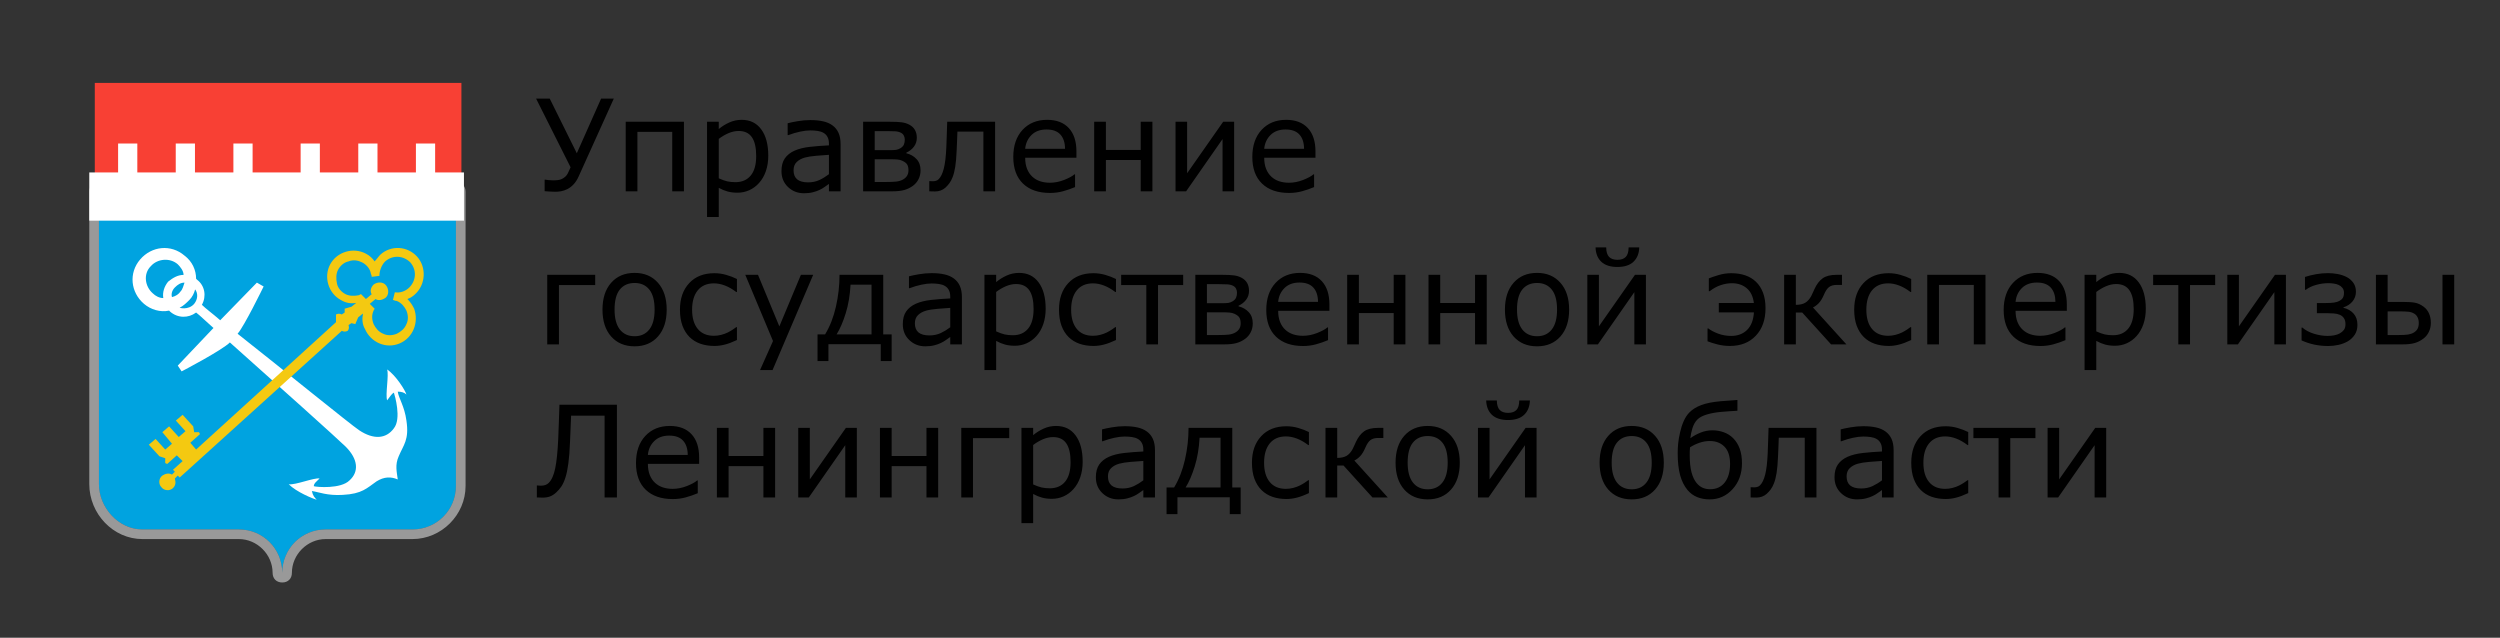 <?xml version="1.0" encoding="UTF-8"?> <svg xmlns="http://www.w3.org/2000/svg" width="392" height="100" viewBox="0 0 392 100" fill="none"><rect x="0" y="0" width="392" height="100" fill="#333333" stroke="none"/><g clip-path="url(#clip0_352_3)"><path d="M96.246 15.459L90.719 27.695C90.497 28.19 90.234 28.597 89.928 28.916C89.628 29.235 89.303 29.482 88.951 29.658C88.613 29.821 88.284 29.932 87.965 29.99C87.652 30.042 87.35 30.068 87.057 30.068C86.796 30.068 86.481 30.055 86.109 30.029C85.738 30.003 85.501 29.987 85.397 29.98V28.174H85.533C85.631 28.187 85.794 28.21 86.022 28.242C86.249 28.268 86.51 28.281 86.803 28.281C86.933 28.281 87.115 28.271 87.35 28.252C87.584 28.232 87.792 28.187 87.975 28.115C88.183 28.037 88.388 27.913 88.59 27.744C88.798 27.575 88.974 27.328 89.117 27.002L89.469 26.23L84.059 15.459H86.197L90.445 24.033L94.254 15.459H96.246ZM107.242 30H105.406V20.674H99.947V30H98.111V19.092H107.242V30ZM120.465 24.414C120.465 25.299 120.338 26.11 120.084 26.846C119.83 27.575 119.472 28.193 119.01 28.701C118.58 29.183 118.072 29.557 117.486 29.824C116.907 30.085 116.292 30.215 115.641 30.215C115.074 30.215 114.56 30.153 114.098 30.029C113.642 29.906 113.176 29.713 112.701 29.453V34.023H110.865V19.092H112.701V20.234C113.189 19.824 113.736 19.482 114.342 19.209C114.954 18.929 115.605 18.789 116.295 18.789C117.61 18.789 118.632 19.287 119.361 20.283C120.097 21.273 120.465 22.65 120.465 24.414ZM118.57 24.463C118.57 23.148 118.346 22.165 117.896 21.514C117.447 20.863 116.757 20.537 115.826 20.537C115.299 20.537 114.768 20.651 114.234 20.879C113.701 21.107 113.189 21.406 112.701 21.777V27.959C113.222 28.193 113.668 28.353 114.039 28.438C114.417 28.522 114.843 28.564 115.318 28.564C116.34 28.564 117.138 28.219 117.711 27.529C118.284 26.839 118.57 25.817 118.57 24.463ZM131.803 30H129.977V28.838C129.814 28.949 129.592 29.105 129.312 29.307C129.039 29.502 128.772 29.658 128.512 29.775C128.206 29.925 127.854 30.049 127.457 30.146C127.06 30.251 126.594 30.303 126.061 30.303C125.077 30.303 124.244 29.977 123.561 29.326C122.877 28.675 122.535 27.845 122.535 26.836C122.535 26.009 122.711 25.342 123.062 24.834C123.421 24.32 123.928 23.916 124.586 23.623C125.25 23.33 126.048 23.131 126.979 23.027C127.91 22.923 128.909 22.845 129.977 22.793V22.51C129.977 22.093 129.902 21.748 129.752 21.475C129.609 21.201 129.4 20.986 129.127 20.83C128.867 20.68 128.554 20.579 128.189 20.527C127.825 20.475 127.444 20.449 127.047 20.449C126.565 20.449 126.028 20.514 125.436 20.645C124.843 20.768 124.231 20.951 123.6 21.191H123.502V19.326C123.86 19.229 124.378 19.121 125.055 19.004C125.732 18.887 126.399 18.828 127.057 18.828C127.825 18.828 128.492 18.893 129.059 19.023C129.632 19.147 130.126 19.362 130.543 19.668C130.953 19.967 131.266 20.355 131.48 20.83C131.695 21.305 131.803 21.895 131.803 22.598V30ZM129.977 27.314V24.277C129.417 24.31 128.756 24.359 127.994 24.424C127.239 24.489 126.64 24.583 126.197 24.707C125.67 24.857 125.243 25.091 124.918 25.41C124.592 25.723 124.43 26.156 124.43 26.709C124.43 27.334 124.618 27.806 124.996 28.125C125.374 28.438 125.95 28.594 126.725 28.594C127.369 28.594 127.958 28.47 128.492 28.223C129.026 27.969 129.521 27.666 129.977 27.314ZM144.342 26.699C144.342 27.227 144.234 27.695 144.02 28.105C143.811 28.516 143.521 28.857 143.15 29.131C142.734 29.437 142.278 29.658 141.783 29.795C141.295 29.932 140.65 30 139.85 30H135.338V19.092H139.557C140.37 19.092 140.982 19.121 141.393 19.18C141.809 19.232 142.2 19.352 142.564 19.541C142.975 19.756 143.274 20.036 143.463 20.381C143.658 20.726 143.756 21.133 143.756 21.602C143.756 22.142 143.603 22.611 143.297 23.008C142.991 23.405 142.597 23.714 142.115 23.936V24.033C142.76 24.189 143.29 24.492 143.707 24.941C144.13 25.384 144.342 25.97 144.342 26.699ZM141.871 21.885C141.871 21.65 141.819 21.439 141.715 21.25C141.617 21.061 141.464 20.915 141.256 20.811C140.982 20.674 140.673 20.599 140.328 20.586C139.99 20.566 139.57 20.557 139.068 20.557H137.154V23.545H139.449C139.931 23.545 140.286 23.529 140.514 23.496C140.748 23.457 140.982 23.366 141.217 23.223C141.464 23.066 141.633 22.884 141.725 22.676C141.822 22.461 141.871 22.197 141.871 21.885ZM142.447 26.709C142.447 26.351 142.389 26.061 142.271 25.84C142.154 25.612 141.897 25.404 141.5 25.215C141.253 25.098 140.986 25.029 140.699 25.01C140.413 24.984 140.016 24.971 139.508 24.971H137.154V28.535H138.893C139.622 28.535 140.182 28.512 140.572 28.467C140.969 28.415 141.311 28.307 141.598 28.145C141.884 27.982 142.096 27.783 142.232 27.549C142.376 27.314 142.447 27.035 142.447 26.709ZM156.031 30H154.195V20.635H150.123C150.104 21.175 150.084 21.696 150.064 22.197C150.045 22.699 150.025 23.151 150.006 23.555C149.96 24.642 149.885 25.511 149.781 26.162C149.677 26.807 149.54 27.344 149.371 27.773C149.215 28.177 149.039 28.506 148.844 28.76C148.655 29.007 148.45 29.232 148.229 29.434C148.007 29.629 147.76 29.775 147.486 29.873C147.219 29.971 146.926 30.02 146.607 30.02C146.497 30.02 146.334 30.016 146.119 30.01C145.911 30.003 145.774 30 145.709 30V28.398H145.807C145.859 28.398 145.934 28.402 146.031 28.408C146.129 28.415 146.21 28.418 146.275 28.418C146.432 28.418 146.591 28.395 146.754 28.35C146.923 28.304 147.066 28.219 147.184 28.096C147.516 27.77 147.783 27.22 147.984 26.445C148.186 25.671 148.32 24.551 148.385 23.086C148.411 22.552 148.434 21.921 148.453 21.191C148.479 20.456 148.502 19.756 148.521 19.092H156.031V30ZM168.785 24.736H160.748C160.748 25.407 160.849 25.993 161.051 26.494C161.253 26.989 161.529 27.396 161.881 27.715C162.219 28.027 162.62 28.262 163.082 28.418C163.551 28.574 164.065 28.652 164.625 28.652C165.367 28.652 166.113 28.506 166.861 28.213C167.617 27.913 168.154 27.62 168.473 27.334H168.57V29.336C167.952 29.596 167.32 29.814 166.676 29.99C166.031 30.166 165.354 30.254 164.645 30.254C162.835 30.254 161.422 29.766 160.406 28.789C159.391 27.806 158.883 26.413 158.883 24.609C158.883 22.826 159.368 21.41 160.338 20.361C161.314 19.313 162.597 18.789 164.186 18.789C165.657 18.789 166.79 19.219 167.584 20.078C168.385 20.938 168.785 22.158 168.785 23.74V24.736ZM166.998 23.33C166.992 22.366 166.747 21.621 166.266 21.094C165.79 20.566 165.064 20.303 164.088 20.303C163.105 20.303 162.32 20.592 161.734 21.172C161.155 21.751 160.826 22.471 160.748 23.33H166.998ZM180.699 30H178.863V25.088H173.404V30H171.568V19.092H173.404V23.506H178.863V19.092H180.699V30ZM193.512 30H191.695V21.807L185.982 30H184.322V19.092H186.139V27.168L191.793 19.092H193.512V30ZM206.266 24.736H198.229C198.229 25.407 198.329 25.993 198.531 26.494C198.733 26.989 199.01 27.396 199.361 27.715C199.7 28.027 200.1 28.262 200.562 28.418C201.031 28.574 201.546 28.652 202.105 28.652C202.848 28.652 203.593 28.506 204.342 28.213C205.097 27.913 205.634 27.62 205.953 27.334H206.051V29.336C205.432 29.596 204.801 29.814 204.156 29.99C203.512 30.166 202.835 30.254 202.125 30.254C200.315 30.254 198.902 29.766 197.887 28.789C196.871 27.806 196.363 26.413 196.363 24.609C196.363 22.826 196.848 21.41 197.818 20.361C198.795 19.313 200.077 18.789 201.666 18.789C203.137 18.789 204.27 19.219 205.064 20.078C205.865 20.938 206.266 22.158 206.266 23.74V24.736ZM204.479 23.33C204.472 22.366 204.228 21.621 203.746 21.094C203.271 20.566 202.545 20.303 201.568 20.303C200.585 20.303 199.801 20.592 199.215 21.172C198.635 21.751 198.307 22.471 198.229 23.33H204.479ZM93.326 44.703H87.643V54H85.807V43.092H93.326V44.703ZM104.537 48.551C104.537 50.328 104.081 51.731 103.17 52.76C102.258 53.788 101.038 54.303 99.508 54.303C97.965 54.303 96.738 53.788 95.826 52.76C94.921 51.731 94.469 50.328 94.469 48.551C94.469 46.773 94.921 45.37 95.826 44.342C96.738 43.307 97.965 42.789 99.508 42.789C101.038 42.789 102.258 43.307 103.17 44.342C104.081 45.37 104.537 46.773 104.537 48.551ZM102.643 48.551C102.643 47.138 102.366 46.09 101.812 45.406C101.259 44.716 100.491 44.371 99.508 44.371C98.512 44.371 97.737 44.716 97.184 45.406C96.637 46.09 96.363 47.138 96.363 48.551C96.363 49.918 96.64 50.956 97.193 51.666C97.747 52.369 98.518 52.721 99.508 52.721C100.484 52.721 101.249 52.372 101.803 51.676C102.363 50.973 102.643 49.931 102.643 48.551ZM115.553 53.316C114.804 53.668 114.16 53.909 113.619 54.039C113.085 54.176 112.551 54.244 112.018 54.244C111.223 54.244 110.494 54.13 109.83 53.902C109.166 53.668 108.596 53.316 108.121 52.848C107.646 52.379 107.275 51.786 107.008 51.07C106.747 50.354 106.617 49.518 106.617 48.56C106.617 46.822 107.099 45.435 108.062 44.4C109.026 43.359 110.344 42.838 112.018 42.838C112.649 42.838 113.268 42.926 113.873 43.102C114.485 43.277 115.045 43.492 115.553 43.746V45.787H115.445C114.84 45.325 114.241 44.983 113.648 44.762C113.062 44.54 112.493 44.43 111.939 44.43C110.852 44.43 110.009 44.794 109.41 45.523C108.818 46.253 108.521 47.265 108.521 48.56C108.521 49.856 108.818 50.862 109.41 51.578C110.003 52.294 110.846 52.652 111.939 52.652C112.324 52.652 112.704 52.603 113.082 52.506C113.466 52.408 113.814 52.281 114.127 52.125C114.374 52.001 114.628 51.855 114.889 51.685C115.156 51.51 115.341 51.38 115.445 51.295H115.553V53.316ZM127.506 43.092L121.139 58.023H119.176L121.207 53.473L116.861 43.092H118.854L122.203 51.178L125.582 43.092H127.506ZM139.811 56.617H138.102V53.971H129.898V56.617H128.189V52.438H129.371C130.133 51.181 130.699 49.732 131.07 48.092C131.448 46.445 131.637 44.778 131.637 43.092H138.492V52.438H139.811V56.617ZM136.656 52.438V44.635H133.365C133.281 46.269 133.03 47.76 132.613 49.107C132.197 50.455 131.718 51.565 131.178 52.438H136.656ZM150.826 54H149V52.838C148.837 52.949 148.616 53.105 148.336 53.307C148.062 53.502 147.796 53.658 147.535 53.775C147.229 53.925 146.878 54.049 146.48 54.147C146.083 54.251 145.618 54.303 145.084 54.303C144.101 54.303 143.268 53.977 142.584 53.326C141.9 52.675 141.559 51.845 141.559 50.836C141.559 50.009 141.734 49.342 142.086 48.834C142.444 48.32 142.952 47.916 143.609 47.623C144.273 47.33 145.071 47.132 146.002 47.027C146.933 46.923 147.932 46.845 149 46.793V46.51C149 46.093 148.925 45.748 148.775 45.475C148.632 45.201 148.424 44.986 148.15 44.83C147.89 44.68 147.577 44.579 147.213 44.527C146.848 44.475 146.467 44.449 146.07 44.449C145.589 44.449 145.051 44.514 144.459 44.645C143.867 44.768 143.255 44.95 142.623 45.191H142.525V43.326C142.883 43.228 143.401 43.121 144.078 43.004C144.755 42.887 145.423 42.828 146.08 42.828C146.848 42.828 147.516 42.893 148.082 43.023C148.655 43.147 149.15 43.362 149.566 43.668C149.977 43.967 150.289 44.355 150.504 44.83C150.719 45.305 150.826 45.895 150.826 46.598V54ZM149 51.315V48.277C148.44 48.31 147.779 48.359 147.018 48.424C146.262 48.489 145.663 48.583 145.221 48.707C144.693 48.857 144.267 49.091 143.941 49.41C143.616 49.723 143.453 50.156 143.453 50.709C143.453 51.334 143.642 51.806 144.02 52.125C144.397 52.438 144.973 52.594 145.748 52.594C146.393 52.594 146.982 52.47 147.516 52.223C148.049 51.969 148.544 51.666 149 51.315ZM163.961 48.414C163.961 49.3 163.834 50.11 163.58 50.846C163.326 51.575 162.968 52.193 162.506 52.701C162.076 53.183 161.568 53.557 160.982 53.824C160.403 54.085 159.788 54.215 159.137 54.215C158.57 54.215 158.056 54.153 157.594 54.029C157.138 53.906 156.673 53.714 156.197 53.453V58.023H154.361V43.092H156.197V44.234C156.686 43.824 157.232 43.482 157.838 43.209C158.45 42.929 159.101 42.789 159.791 42.789C161.106 42.789 162.128 43.287 162.857 44.283C163.593 45.273 163.961 46.65 163.961 48.414ZM162.066 48.463C162.066 47.148 161.842 46.165 161.393 45.514C160.943 44.863 160.253 44.537 159.322 44.537C158.795 44.537 158.264 44.651 157.73 44.879C157.197 45.107 156.686 45.406 156.197 45.777V51.959C156.718 52.193 157.164 52.353 157.535 52.438C157.913 52.522 158.339 52.565 158.814 52.565C159.837 52.565 160.634 52.219 161.207 51.529C161.78 50.839 162.066 49.817 162.066 48.463ZM174.986 53.316C174.238 53.668 173.593 53.909 173.053 54.039C172.519 54.176 171.985 54.244 171.451 54.244C170.657 54.244 169.928 54.13 169.264 53.902C168.6 53.668 168.03 53.316 167.555 52.848C167.079 52.379 166.708 51.786 166.441 51.07C166.181 50.354 166.051 49.518 166.051 48.56C166.051 46.822 166.533 45.435 167.496 44.4C168.46 43.359 169.778 42.838 171.451 42.838C172.083 42.838 172.701 42.926 173.307 43.102C173.919 43.277 174.479 43.492 174.986 43.746V45.787H174.879C174.273 45.325 173.674 44.983 173.082 44.762C172.496 44.54 171.926 44.43 171.373 44.43C170.286 44.43 169.443 44.794 168.844 45.523C168.251 46.253 167.955 47.265 167.955 48.56C167.955 49.856 168.251 50.862 168.844 51.578C169.436 52.294 170.279 52.652 171.373 52.652C171.757 52.652 172.138 52.603 172.516 52.506C172.9 52.408 173.248 52.281 173.561 52.125C173.808 52.001 174.062 51.855 174.322 51.685C174.589 51.51 174.775 51.38 174.879 51.295H174.986V53.316ZM185.523 44.703H181.578V54H179.742V44.703H175.797V43.092H185.523V44.703ZM196.432 50.699C196.432 51.227 196.324 51.695 196.109 52.105C195.901 52.516 195.611 52.857 195.24 53.131C194.824 53.437 194.368 53.658 193.873 53.795C193.385 53.932 192.74 54 191.939 54H187.428V43.092H191.646C192.46 43.092 193.072 43.121 193.482 43.18C193.899 43.232 194.29 43.352 194.654 43.541C195.064 43.756 195.364 44.036 195.553 44.381C195.748 44.726 195.846 45.133 195.846 45.602C195.846 46.142 195.693 46.611 195.387 47.008C195.081 47.405 194.687 47.714 194.205 47.935V48.033C194.85 48.19 195.38 48.492 195.797 48.941C196.22 49.384 196.432 49.97 196.432 50.699ZM193.961 45.885C193.961 45.65 193.909 45.439 193.805 45.25C193.707 45.061 193.554 44.915 193.346 44.81C193.072 44.674 192.763 44.599 192.418 44.586C192.079 44.566 191.66 44.557 191.158 44.557H189.244V47.545H191.539C192.021 47.545 192.376 47.529 192.604 47.496C192.838 47.457 193.072 47.366 193.307 47.223C193.554 47.066 193.723 46.884 193.814 46.676C193.912 46.461 193.961 46.197 193.961 45.885ZM194.537 50.709C194.537 50.351 194.479 50.061 194.361 49.84C194.244 49.612 193.987 49.404 193.59 49.215C193.342 49.098 193.076 49.029 192.789 49.01C192.503 48.984 192.105 48.971 191.598 48.971H189.244V52.535H190.982C191.712 52.535 192.271 52.512 192.662 52.467C193.059 52.415 193.401 52.307 193.688 52.145C193.974 51.982 194.186 51.783 194.322 51.549C194.465 51.315 194.537 51.035 194.537 50.709ZM208.453 48.736H200.416C200.416 49.407 200.517 49.993 200.719 50.494C200.921 50.989 201.197 51.396 201.549 51.715C201.887 52.027 202.288 52.262 202.75 52.418C203.219 52.574 203.733 52.652 204.293 52.652C205.035 52.652 205.781 52.506 206.529 52.213C207.285 51.913 207.822 51.62 208.141 51.334H208.238V53.336C207.62 53.596 206.988 53.815 206.344 53.99C205.699 54.166 205.022 54.254 204.312 54.254C202.503 54.254 201.09 53.766 200.074 52.789C199.059 51.806 198.551 50.413 198.551 48.609C198.551 46.825 199.036 45.41 200.006 44.361C200.982 43.313 202.265 42.789 203.854 42.789C205.325 42.789 206.458 43.219 207.252 44.078C208.053 44.938 208.453 46.158 208.453 47.74V48.736ZM206.666 47.33C206.66 46.367 206.415 45.621 205.934 45.094C205.458 44.566 204.732 44.303 203.756 44.303C202.773 44.303 201.988 44.592 201.402 45.172C200.823 45.751 200.494 46.471 200.416 47.33H206.666ZM220.367 54H218.531V49.088H213.072V54H211.236V43.092H213.072V47.506H218.531V43.092H220.367V54ZM233.121 54H231.285V49.088H225.826V54H223.99V43.092H225.826V47.506H231.285V43.092H233.121V54ZM246.041 48.551C246.041 50.328 245.585 51.731 244.674 52.76C243.762 53.788 242.542 54.303 241.012 54.303C239.469 54.303 238.242 53.788 237.33 52.76C236.425 51.731 235.973 50.328 235.973 48.551C235.973 46.773 236.425 45.37 237.33 44.342C238.242 43.307 239.469 42.789 241.012 42.789C242.542 42.789 243.762 43.307 244.674 44.342C245.585 45.37 246.041 46.773 246.041 48.551ZM244.146 48.551C244.146 47.138 243.87 46.09 243.316 45.406C242.763 44.716 241.995 44.371 241.012 44.371C240.016 44.371 239.241 44.716 238.688 45.406C238.141 46.09 237.867 47.138 237.867 48.551C237.867 49.918 238.144 50.956 238.697 51.666C239.251 52.369 240.022 52.721 241.012 52.721C241.988 52.721 242.753 52.372 243.307 51.676C243.867 50.973 244.146 49.931 244.146 48.551ZM258.082 54H256.266V45.807L250.553 54H248.893V43.092H250.709V51.168L256.363 43.092H258.082V54ZM257.037 38.795C257.005 39.758 256.699 40.51 256.119 41.051C255.546 41.591 254.71 41.861 253.609 41.861C252.509 41.861 251.669 41.591 251.09 41.051C250.517 40.51 250.214 39.758 250.182 38.795H251.852C251.858 39.478 252.008 39.973 252.301 40.279C252.6 40.585 253.036 40.738 253.609 40.738C254.189 40.738 254.625 40.589 254.918 40.289C255.211 39.99 255.361 39.492 255.367 38.795H257.037ZM275.338 44.185C275.813 44.641 276.181 45.211 276.441 45.895C276.702 46.578 276.832 47.389 276.832 48.326C276.832 50.136 276.324 51.575 275.309 52.643C274.299 53.71 272.949 54.244 271.256 54.244C270.592 54.244 269.947 54.166 269.322 54.01C268.704 53.853 268.176 53.688 267.74 53.512V51.5H267.867C268.258 51.806 268.775 52.079 269.42 52.32C270.064 52.555 270.742 52.672 271.451 52.672C272.473 52.672 273.303 52.359 273.941 51.734C274.579 51.109 274.938 50.191 275.016 48.98H269.508V47.506H275.006C274.876 46.477 274.501 45.706 273.883 45.191C273.264 44.671 272.493 44.41 271.568 44.41C270.976 44.41 270.387 44.511 269.801 44.713C269.215 44.908 268.639 45.224 268.072 45.66H267.945V43.648C268.355 43.486 268.876 43.31 269.508 43.121C270.139 42.932 270.79 42.838 271.461 42.838C272.268 42.838 272.997 42.949 273.648 43.17C274.299 43.391 274.863 43.73 275.338 44.185ZM289.518 54H287.115L282.584 49H281.588V54H279.752V43.092H281.588V47.799C282.193 47.799 282.682 47.691 283.053 47.477C283.424 47.255 283.74 46.904 284 46.422C284.091 46.246 284.179 46.06 284.264 45.865C284.355 45.663 284.443 45.471 284.527 45.289C284.866 44.553 285.289 44.003 285.797 43.639C286.305 43.274 287.034 43.092 287.984 43.092H288.824V44.674H288.014C287.499 44.674 287.096 44.785 286.803 45.006C286.516 45.221 286.256 45.602 286.021 46.148C285.761 46.76 285.484 47.219 285.191 47.525C284.905 47.825 284.599 48.053 284.273 48.209L289.518 54ZM299.674 53.316C298.925 53.668 298.281 53.909 297.74 54.039C297.206 54.176 296.673 54.244 296.139 54.244C295.344 54.244 294.615 54.13 293.951 53.902C293.287 53.668 292.717 53.316 292.242 52.848C291.767 52.379 291.396 51.786 291.129 51.07C290.868 50.354 290.738 49.518 290.738 48.56C290.738 46.822 291.22 45.435 292.184 44.4C293.147 43.359 294.465 42.838 296.139 42.838C296.77 42.838 297.389 42.926 297.994 43.102C298.606 43.277 299.166 43.492 299.674 43.746V45.787H299.566C298.961 45.325 298.362 44.983 297.77 44.762C297.184 44.54 296.614 44.43 296.061 44.43C294.973 44.43 294.13 44.794 293.531 45.523C292.939 46.253 292.643 47.265 292.643 48.56C292.643 49.856 292.939 50.862 293.531 51.578C294.124 52.294 294.967 52.652 296.061 52.652C296.445 52.652 296.826 52.603 297.203 52.506C297.587 52.408 297.936 52.281 298.248 52.125C298.495 52.001 298.749 51.855 299.01 51.685C299.277 51.51 299.462 51.38 299.566 51.295H299.674V53.316ZM311.324 54H309.488V44.674H304.029V54H302.193V43.092H311.324V54ZM324.078 48.736H316.041C316.041 49.407 316.142 49.993 316.344 50.494C316.546 50.989 316.822 51.396 317.174 51.715C317.512 52.027 317.913 52.262 318.375 52.418C318.844 52.574 319.358 52.652 319.918 52.652C320.66 52.652 321.406 52.506 322.154 52.213C322.91 51.913 323.447 51.62 323.766 51.334H323.863V53.336C323.245 53.596 322.613 53.815 321.969 53.99C321.324 54.166 320.647 54.254 319.938 54.254C318.128 54.254 316.715 53.766 315.699 52.789C314.684 51.806 314.176 50.413 314.176 48.609C314.176 46.825 314.661 45.41 315.631 44.361C316.607 43.313 317.89 42.789 319.479 42.789C320.95 42.789 322.083 43.219 322.877 44.078C323.678 44.938 324.078 46.158 324.078 47.74V48.736ZM322.291 47.33C322.285 46.367 322.04 45.621 321.559 45.094C321.083 44.566 320.357 44.303 319.381 44.303C318.398 44.303 317.613 44.592 317.027 45.172C316.448 45.751 316.119 46.471 316.041 47.33H322.291ZM336.461 48.414C336.461 49.3 336.334 50.11 336.08 50.846C335.826 51.575 335.468 52.193 335.006 52.701C334.576 53.183 334.068 53.557 333.482 53.824C332.903 54.085 332.288 54.215 331.637 54.215C331.07 54.215 330.556 54.153 330.094 54.029C329.638 53.906 329.173 53.714 328.697 53.453V58.023H326.861V43.092H328.697V44.234C329.186 43.824 329.732 43.482 330.338 43.209C330.95 42.929 331.601 42.789 332.291 42.789C333.606 42.789 334.628 43.287 335.357 44.283C336.093 45.273 336.461 46.65 336.461 48.414ZM334.566 48.463C334.566 47.148 334.342 46.165 333.893 45.514C333.443 44.863 332.753 44.537 331.822 44.537C331.295 44.537 330.764 44.651 330.23 44.879C329.697 45.107 329.186 45.406 328.697 45.777V51.959C329.218 52.193 329.664 52.353 330.035 52.438C330.413 52.522 330.839 52.565 331.314 52.565C332.337 52.565 333.134 52.219 333.707 51.529C334.28 50.839 334.566 49.817 334.566 48.463ZM347.34 44.703H343.395V54H341.559V44.703H337.613V43.092H347.34V44.703ZM358.434 54H356.617V45.807L350.904 54H349.244V43.092H351.061V51.168L356.715 43.092H358.434V54ZM369.645 50.943C369.645 51.555 369.501 52.073 369.215 52.496C368.935 52.919 368.574 53.261 368.131 53.522C367.688 53.775 367.2 53.961 366.666 54.078C366.132 54.195 365.598 54.254 365.064 54.254C364.309 54.254 363.59 54.182 362.906 54.039C362.223 53.896 361.549 53.675 360.885 53.375V51.363H361.012C361.487 51.78 362.092 52.102 362.828 52.33C363.564 52.558 364.277 52.672 364.967 52.672C365.292 52.672 365.628 52.643 365.973 52.584C366.318 52.519 366.617 52.418 366.871 52.281C367.145 52.125 367.363 51.94 367.525 51.725C367.688 51.503 367.77 51.204 367.77 50.826C367.77 50.435 367.688 50.123 367.525 49.889C367.369 49.654 367.154 49.478 366.881 49.361C366.614 49.244 366.292 49.172 365.914 49.147C365.536 49.12 365.191 49.107 364.879 49.107H363.287V47.525H364.391C364.651 47.525 364.99 47.516 365.406 47.496C365.829 47.477 366.171 47.425 366.432 47.34C366.77 47.229 367.037 47.073 367.232 46.871C367.434 46.669 367.535 46.347 367.535 45.904C367.535 45.598 367.457 45.348 367.301 45.152C367.145 44.95 366.949 44.794 366.715 44.684C366.474 44.573 366.204 44.498 365.904 44.459C365.611 44.42 365.351 44.4 365.123 44.4C364.459 44.4 363.805 44.492 363.16 44.674C362.522 44.85 361.985 45.107 361.549 45.445H361.422V43.424C361.962 43.248 362.542 43.105 363.16 42.994C363.779 42.883 364.397 42.828 365.016 42.828C365.523 42.828 366.028 42.874 366.529 42.965C367.037 43.056 367.509 43.212 367.945 43.434C368.375 43.655 368.727 43.958 369 44.342C369.273 44.719 369.41 45.188 369.41 45.748C369.41 46.321 369.231 46.825 368.873 47.262C368.521 47.691 368.046 48.001 367.447 48.19V48.258C368.118 48.421 368.652 48.727 369.049 49.176C369.446 49.618 369.645 50.208 369.645 50.943ZM379.264 50.65C379.264 50.318 379.205 50.029 379.088 49.781C378.977 49.527 378.792 49.322 378.531 49.166C378.258 49.003 377.945 48.906 377.594 48.873C377.249 48.84 376.751 48.824 376.1 48.824H374.381V52.535H376.061C376.712 52.535 377.216 52.509 377.574 52.457C377.932 52.398 378.242 52.291 378.502 52.135C378.769 51.965 378.961 51.767 379.078 51.539C379.202 51.305 379.264 51.008 379.264 50.65ZM381.158 50.621C381.158 51.148 381.051 51.627 380.836 52.057C380.628 52.486 380.341 52.835 379.977 53.102C379.547 53.427 379.088 53.658 378.6 53.795C378.111 53.932 377.483 54 376.715 54H372.545V43.092H374.381V47.34H376.764C377.584 47.34 378.219 47.382 378.668 47.467C379.124 47.551 379.576 47.76 380.025 48.092C380.403 48.372 380.686 48.73 380.875 49.166C381.064 49.602 381.158 50.087 381.158 50.621ZM382.984 43.092H384.82V54H382.984V43.092ZM96.734 78H94.801V65.178H89.547C89.527 65.913 89.498 66.636 89.459 67.346C89.426 68.049 89.4 68.677 89.381 69.231C89.329 70.624 89.241 71.769 89.117 72.668C89 73.566 88.847 74.305 88.658 74.885C88.469 75.471 88.255 75.939 88.014 76.291C87.779 76.636 87.509 76.949 87.203 77.228C86.891 77.515 86.568 77.72 86.236 77.844C85.911 77.967 85.527 78.029 85.084 78.029C84.947 78.029 84.781 78.023 84.586 78.01C84.391 78.003 84.254 78 84.176 78V76.125H84.312C84.378 76.132 84.459 76.138 84.557 76.144C84.654 76.151 84.752 76.154 84.85 76.154C85.084 76.154 85.305 76.118 85.514 76.047C85.722 75.975 85.898 75.865 86.041 75.715C86.503 75.253 86.842 74.491 87.057 73.43C87.278 72.368 87.434 70.858 87.525 68.898C87.558 68.26 87.591 67.414 87.623 66.359C87.662 65.305 87.695 64.338 87.721 63.459H96.734V78ZM109.625 72.736H101.588C101.588 73.407 101.689 73.993 101.891 74.494C102.092 74.989 102.369 75.396 102.721 75.715C103.059 76.027 103.46 76.262 103.922 76.418C104.391 76.574 104.905 76.652 105.465 76.652C106.207 76.652 106.952 76.506 107.701 76.213C108.456 75.913 108.993 75.62 109.312 75.334H109.41V77.336C108.792 77.596 108.16 77.814 107.516 77.99C106.871 78.166 106.194 78.254 105.484 78.254C103.674 78.254 102.262 77.766 101.246 76.789C100.23 75.806 99.723 74.413 99.723 72.609C99.723 70.826 100.208 69.409 101.178 68.361C102.154 67.313 103.437 66.789 105.025 66.789C106.497 66.789 107.63 67.219 108.424 68.078C109.225 68.938 109.625 70.158 109.625 71.74V72.736ZM107.838 71.33C107.831 70.367 107.587 69.621 107.105 69.094C106.63 68.566 105.904 68.303 104.928 68.303C103.945 68.303 103.16 68.592 102.574 69.172C101.995 69.751 101.666 70.471 101.588 71.33H107.838ZM121.539 78H119.703V73.088H114.244V78H112.408V67.092H114.244V71.506H119.703V67.092H121.539V78ZM134.352 78H132.535V69.807L126.822 78H125.162V67.092H126.979V75.168L132.633 67.092H134.352V78ZM147.105 78H145.27V73.088H139.811V78H137.975V67.092H139.811V71.506H145.27V67.092H147.105V78ZM158.248 68.703H152.564V78H150.729V67.092H158.248V68.703ZM169.762 72.414C169.762 73.299 169.635 74.11 169.381 74.846C169.127 75.575 168.769 76.193 168.307 76.701C167.877 77.183 167.369 77.557 166.783 77.824C166.204 78.085 165.589 78.215 164.938 78.215C164.371 78.215 163.857 78.153 163.395 78.029C162.939 77.906 162.473 77.713 161.998 77.453V82.023H160.162V67.092H161.998V68.234C162.486 67.824 163.033 67.482 163.639 67.209C164.251 66.929 164.902 66.789 165.592 66.789C166.907 66.789 167.929 67.287 168.658 68.283C169.394 69.273 169.762 70.65 169.762 72.414ZM167.867 72.463C167.867 71.148 167.643 70.165 167.193 69.514C166.744 68.863 166.054 68.537 165.123 68.537C164.596 68.537 164.065 68.651 163.531 68.879C162.997 69.107 162.486 69.406 161.998 69.777V75.959C162.519 76.193 162.965 76.353 163.336 76.438C163.714 76.522 164.14 76.564 164.615 76.564C165.637 76.564 166.435 76.219 167.008 75.529C167.581 74.839 167.867 73.817 167.867 72.463ZM181.1 78H179.273V76.838C179.111 76.949 178.889 77.105 178.609 77.307C178.336 77.502 178.069 77.658 177.809 77.775C177.503 77.925 177.151 78.049 176.754 78.147C176.357 78.251 175.891 78.303 175.357 78.303C174.374 78.303 173.541 77.977 172.857 77.326C172.174 76.675 171.832 75.845 171.832 74.836C171.832 74.009 172.008 73.342 172.359 72.834C172.717 72.32 173.225 71.916 173.883 71.623C174.547 71.33 175.344 71.132 176.275 71.027C177.206 70.923 178.206 70.845 179.273 70.793V70.51C179.273 70.093 179.199 69.748 179.049 69.475C178.906 69.201 178.697 68.986 178.424 68.83C178.163 68.68 177.851 68.579 177.486 68.527C177.122 68.475 176.741 68.449 176.344 68.449C175.862 68.449 175.325 68.514 174.732 68.644C174.14 68.768 173.528 68.951 172.896 69.191H172.799V67.326C173.157 67.228 173.674 67.121 174.352 67.004C175.029 66.887 175.696 66.828 176.354 66.828C177.122 66.828 177.789 66.893 178.355 67.023C178.928 67.147 179.423 67.362 179.84 67.668C180.25 67.967 180.562 68.355 180.777 68.83C180.992 69.305 181.1 69.894 181.1 70.598V78ZM179.273 75.314V72.277C178.714 72.31 178.053 72.359 177.291 72.424C176.536 72.489 175.937 72.583 175.494 72.707C174.967 72.857 174.54 73.091 174.215 73.41C173.889 73.723 173.727 74.156 173.727 74.709C173.727 75.334 173.915 75.806 174.293 76.125C174.671 76.438 175.247 76.594 176.021 76.594C176.666 76.594 177.255 76.47 177.789 76.223C178.323 75.969 178.818 75.666 179.273 75.314ZM194.537 80.617H192.828V77.971H184.625V80.617H182.916V76.438H184.098C184.859 75.181 185.426 73.732 185.797 72.092C186.174 70.445 186.363 68.778 186.363 67.092H193.219V76.438H194.537V80.617ZM191.383 76.438V68.635H188.092C188.007 70.269 187.757 71.76 187.34 73.107C186.923 74.455 186.445 75.565 185.904 76.438H191.383ZM205.24 77.316C204.492 77.668 203.847 77.909 203.307 78.039C202.773 78.176 202.239 78.244 201.705 78.244C200.911 78.244 200.182 78.13 199.518 77.902C198.854 77.668 198.284 77.316 197.809 76.848C197.333 76.379 196.962 75.787 196.695 75.07C196.435 74.354 196.305 73.518 196.305 72.561C196.305 70.822 196.786 69.436 197.75 68.4C198.714 67.359 200.032 66.838 201.705 66.838C202.337 66.838 202.955 66.926 203.561 67.102C204.173 67.277 204.732 67.492 205.24 67.746V69.787H205.133C204.527 69.325 203.928 68.983 203.336 68.762C202.75 68.54 202.18 68.43 201.627 68.43C200.54 68.43 199.697 68.794 199.098 69.523C198.505 70.253 198.209 71.265 198.209 72.561C198.209 73.856 198.505 74.862 199.098 75.578C199.69 76.294 200.533 76.652 201.627 76.652C202.011 76.652 202.392 76.603 202.77 76.506C203.154 76.408 203.502 76.281 203.814 76.125C204.062 76.001 204.316 75.855 204.576 75.686C204.843 75.51 205.029 75.38 205.133 75.295H205.24V77.316ZM217.604 78H215.201L210.67 73H209.674V78H207.838V67.092H209.674V71.799C210.279 71.799 210.768 71.691 211.139 71.477C211.51 71.255 211.826 70.904 212.086 70.422C212.177 70.246 212.265 70.061 212.35 69.865C212.441 69.663 212.529 69.471 212.613 69.289C212.952 68.553 213.375 68.003 213.883 67.639C214.391 67.274 215.12 67.092 216.07 67.092H216.91V68.674H216.1C215.585 68.674 215.182 68.784 214.889 69.006C214.602 69.221 214.342 69.602 214.107 70.148C213.847 70.76 213.57 71.219 213.277 71.525C212.991 71.825 212.685 72.053 212.359 72.209L217.604 78ZM228.893 72.551C228.893 74.328 228.437 75.731 227.525 76.76C226.614 77.788 225.393 78.303 223.863 78.303C222.32 78.303 221.093 77.788 220.182 76.76C219.277 75.731 218.824 74.328 218.824 72.551C218.824 70.773 219.277 69.37 220.182 68.342C221.093 67.307 222.32 66.789 223.863 66.789C225.393 66.789 226.614 67.307 227.525 68.342C228.437 69.37 228.893 70.773 228.893 72.551ZM226.998 72.551C226.998 71.138 226.721 70.09 226.168 69.406C225.615 68.716 224.846 68.371 223.863 68.371C222.867 68.371 222.092 68.716 221.539 69.406C220.992 70.09 220.719 71.138 220.719 72.551C220.719 73.918 220.995 74.956 221.549 75.666C222.102 76.369 222.874 76.721 223.863 76.721C224.84 76.721 225.605 76.372 226.158 75.676C226.718 74.973 226.998 73.931 226.998 72.551ZM240.934 78H239.117V69.807L233.404 78H231.744V67.092H233.561V75.168L239.215 67.092H240.934V78ZM239.889 62.795C239.856 63.758 239.55 64.51 238.971 65.051C238.398 65.591 237.561 65.861 236.461 65.861C235.361 65.861 234.521 65.591 233.941 65.051C233.368 64.51 233.066 63.758 233.033 62.795H234.703C234.71 63.478 234.859 63.973 235.152 64.279C235.452 64.585 235.888 64.738 236.461 64.738C237.04 64.738 237.477 64.588 237.77 64.289C238.062 63.99 238.212 63.492 238.219 62.795H239.889ZM260.885 72.551C260.885 74.328 260.429 75.731 259.518 76.76C258.606 77.788 257.385 78.303 255.855 78.303C254.312 78.303 253.085 77.788 252.174 76.76C251.269 75.731 250.816 74.328 250.816 72.551C250.816 70.773 251.269 69.37 252.174 68.342C253.085 67.307 254.312 66.789 255.855 66.789C257.385 66.789 258.606 67.307 259.518 68.342C260.429 69.37 260.885 70.773 260.885 72.551ZM258.99 72.551C258.99 71.138 258.714 70.09 258.16 69.406C257.607 68.716 256.839 68.371 255.855 68.371C254.859 68.371 254.085 68.716 253.531 69.406C252.984 70.09 252.711 71.138 252.711 72.551C252.711 73.918 252.988 74.956 253.541 75.666C254.094 76.369 254.866 76.721 255.855 76.721C256.832 76.721 257.597 76.372 258.15 75.676C258.71 74.973 258.99 73.931 258.99 72.551ZM271.754 68.703C272.21 69.159 272.555 69.712 272.789 70.363C273.023 71.008 273.141 71.766 273.141 72.639C273.141 74.266 272.652 75.617 271.676 76.691C270.699 77.766 269.498 78.303 268.072 78.303C267.369 78.303 266.721 78.186 266.129 77.951C265.536 77.71 265.032 77.342 264.615 76.848C264.094 76.229 263.704 75.451 263.443 74.514C263.189 73.57 263.062 72.421 263.062 71.066C263.062 70.578 263.085 70.083 263.131 69.582C263.176 69.074 263.281 68.469 263.443 67.766C263.574 67.16 263.762 66.578 264.01 66.018C264.264 65.458 264.563 65.005 264.908 64.66C265.377 64.185 265.992 63.804 266.754 63.518C267.522 63.225 268.538 63.023 269.801 62.912C270.315 62.867 270.794 62.831 271.236 62.805C271.679 62.772 272.076 62.743 272.428 62.717V64.406C271.998 64.432 271.572 64.458 271.148 64.484C270.732 64.51 270.315 64.543 269.898 64.582C269.065 64.654 268.31 64.79 267.633 64.992C266.962 65.194 266.471 65.454 266.158 65.773C265.813 66.118 265.553 66.571 265.377 67.131C265.208 67.684 265.097 68.212 265.045 68.713C265.533 68.361 266.067 68.068 266.646 67.834C267.232 67.593 267.854 67.473 268.512 67.473C269.124 67.473 269.713 67.574 270.279 67.775C270.846 67.977 271.337 68.287 271.754 68.703ZM271.275 72.746C271.275 71.542 270.986 70.643 270.406 70.051C269.827 69.452 269.062 69.152 268.111 69.152C267.545 69.152 267.001 69.243 266.48 69.426C265.96 69.602 265.465 69.839 264.996 70.139C264.983 70.301 264.97 70.493 264.957 70.715C264.951 70.93 264.947 71.128 264.947 71.311C264.947 72.443 265.042 73.361 265.23 74.064C265.419 74.768 265.686 75.328 266.031 75.744C266.331 76.096 266.656 76.346 267.008 76.496C267.359 76.639 267.737 76.711 268.141 76.711C269.124 76.711 269.892 76.356 270.445 75.647C270.999 74.937 271.275 73.97 271.275 72.746ZM284.82 78H282.984V68.635H278.912C278.893 69.175 278.873 69.696 278.854 70.197C278.834 70.699 278.814 71.151 278.795 71.555C278.749 72.642 278.674 73.511 278.57 74.162C278.466 74.807 278.329 75.344 278.16 75.773C278.004 76.177 277.828 76.506 277.633 76.76C277.444 77.007 277.239 77.232 277.018 77.434C276.796 77.629 276.549 77.775 276.275 77.873C276.008 77.971 275.715 78.019 275.396 78.019C275.286 78.019 275.123 78.016 274.908 78.01C274.7 78.003 274.563 78 274.498 78V76.398H274.596C274.648 76.398 274.723 76.402 274.82 76.408C274.918 76.415 274.999 76.418 275.064 76.418C275.221 76.418 275.38 76.395 275.543 76.35C275.712 76.304 275.855 76.219 275.973 76.096C276.305 75.77 276.572 75.22 276.773 74.445C276.975 73.671 277.109 72.551 277.174 71.086C277.2 70.552 277.223 69.921 277.242 69.191C277.268 68.456 277.291 67.756 277.311 67.092H284.82V78ZM296.92 78H295.094V76.838C294.931 76.949 294.71 77.105 294.43 77.307C294.156 77.502 293.889 77.658 293.629 77.775C293.323 77.925 292.971 78.049 292.574 78.147C292.177 78.251 291.712 78.303 291.178 78.303C290.195 78.303 289.361 77.977 288.678 77.326C287.994 76.675 287.652 75.845 287.652 74.836C287.652 74.009 287.828 73.342 288.18 72.834C288.538 72.32 289.046 71.916 289.703 71.623C290.367 71.33 291.165 71.132 292.096 71.027C293.027 70.923 294.026 70.845 295.094 70.793V70.51C295.094 70.093 295.019 69.748 294.869 69.475C294.726 69.201 294.518 68.986 294.244 68.83C293.984 68.68 293.671 68.579 293.307 68.527C292.942 68.475 292.561 68.449 292.164 68.449C291.682 68.449 291.145 68.514 290.553 68.644C289.96 68.768 289.348 68.951 288.717 69.191H288.619V67.326C288.977 67.228 289.495 67.121 290.172 67.004C290.849 66.887 291.516 66.828 292.174 66.828C292.942 66.828 293.609 66.893 294.176 67.023C294.749 67.147 295.243 67.362 295.66 67.668C296.07 67.967 296.383 68.355 296.598 68.83C296.812 69.305 296.92 69.894 296.92 70.598V78ZM295.094 75.314V72.277C294.534 72.31 293.873 72.359 293.111 72.424C292.356 72.489 291.757 72.583 291.314 72.707C290.787 72.857 290.361 73.091 290.035 73.41C289.71 73.723 289.547 74.156 289.547 74.709C289.547 75.334 289.736 75.806 290.113 76.125C290.491 76.438 291.067 76.594 291.842 76.594C292.486 76.594 293.076 76.47 293.609 76.223C294.143 75.969 294.638 75.666 295.094 75.314ZM308.619 77.316C307.87 77.668 307.226 77.909 306.686 78.039C306.152 78.176 305.618 78.244 305.084 78.244C304.29 78.244 303.561 78.13 302.896 77.902C302.232 77.668 301.663 77.316 301.188 76.848C300.712 76.379 300.341 75.787 300.074 75.07C299.814 74.354 299.684 73.518 299.684 72.561C299.684 70.822 300.165 69.436 301.129 68.4C302.092 67.359 303.411 66.838 305.084 66.838C305.715 66.838 306.334 66.926 306.939 67.102C307.551 67.277 308.111 67.492 308.619 67.746V69.787H308.512C307.906 69.325 307.307 68.983 306.715 68.762C306.129 68.54 305.559 68.43 305.006 68.43C303.919 68.43 303.076 68.794 302.477 69.523C301.884 70.253 301.588 71.265 301.588 72.561C301.588 73.856 301.884 74.862 302.477 75.578C303.069 76.294 303.912 76.652 305.006 76.652C305.39 76.652 305.771 76.603 306.148 76.506C306.533 76.408 306.881 76.281 307.193 76.125C307.441 76.001 307.695 75.855 307.955 75.686C308.222 75.51 308.408 75.38 308.512 75.295H308.619V77.316ZM319.156 68.703H315.211V78H313.375V68.703H309.43V67.092H319.156V68.703ZM330.25 78H328.434V69.807L322.721 78H321.061V67.092H322.877V75.168L328.531 67.092H330.25V78Z" fill="black"></path><path fill-rule="evenodd" clip-rule="evenodd" d="M64.68 83.013C68.462 83.013 71.487 79.987 71.487 76.205V30.064H15.513V75.902C15.513 79.533 18.538 83.013 22.321 83.013H37.449C41.231 83.013 44.257 86.038 44.257 89.82C44.257 86.038 47.282 83.013 51.064 83.013H64.68Z" fill="#00A3E0"></path><g opacity="0.5"><path fill-rule="evenodd" clip-rule="evenodd" d="M71.487 30.064V76.205C71.487 79.987 68.462 83.013 64.68 83.013H51.064C47.282 83.013 44.256 86.038 44.256 89.82C44.256 86.038 41.231 83.013 37.449 83.013H22.32C18.538 83.013 15.513 79.533 15.513 75.902V30.064H71.487ZM71.487 28.551H15.513C14.605 28.551 14 29.156 14 30.064V75.902C14 80.592 17.782 84.525 22.32 84.525H37.449C40.323 84.525 42.744 86.946 42.744 89.82C42.744 90.728 43.349 91.333 44.256 91.333C45.164 91.333 45.769 90.728 45.769 89.82C45.769 86.946 48.19 84.525 51.064 84.525H64.68C69.218 84.525 73 80.743 73 76.205V30.064C73 29.156 72.395 28.551 71.487 28.551Z" fill="white"></path></g><path d="M72.351 13H14.864V34.179H72.351V13Z" fill="#F84034"></path><path fill-rule="evenodd" clip-rule="evenodd" d="M68.229 27.039V22.503H65.216V27.039H59.191V22.503H56.178V27.039H50.153V22.503H47.14V27.039H39.608V22.503H36.596V27.039H30.57V22.503H27.557V27.039H21.532V22.503H18.519V27.039H14V34.599H72.748V27.039H68.229Z" fill="white"></path><path fill-rule="evenodd" clip-rule="evenodd" d="M62.518 71.546C63.274 69.731 64.182 68.974 63.728 65.949C63.425 63.679 62.518 62.469 62.367 61.41C62.972 61.41 63.425 61.562 63.728 61.864C63.577 61.259 62.064 58.839 60.702 57.931C61.005 58.839 60.4 61.864 60.702 62.772C61.156 62.167 61.459 61.713 61.761 61.562C61.913 62.015 62.972 65.646 61.761 67.159C60.551 68.823 58.584 68.974 56.315 67.462C54.954 66.554 44.364 57.931 37.254 52.333C38.313 51.123 41.187 45.223 41.338 44.92L40.279 44.315L34.531 50.215C33.32 49.156 32.261 48.4 31.656 47.795C32.413 46.433 32.11 44.769 30.9 43.861L30.749 43.71C30.749 42.349 30.143 40.987 28.933 40.08C26.815 38.264 23.79 38.567 21.974 40.685C20.159 42.803 20.461 45.828 22.579 47.644C23.638 48.551 25.151 49.005 26.513 48.703L26.664 48.854C27.874 49.913 29.538 49.913 30.749 49.005C31.354 49.459 32.261 50.367 33.472 51.426L27.874 57.326L28.479 58.233C28.782 58.082 34.833 54.905 36.044 53.695C42.851 59.746 53.138 68.974 54.197 70.033C56.164 72 56.315 73.967 54.802 75.328C53.441 76.69 49.659 76.387 49.205 76.236C49.205 75.782 49.659 75.48 50.113 75.026C49.205 74.874 46.331 76.085 45.272 75.933C46.482 77.144 49.054 78.203 49.659 78.354C49.356 78.051 49.054 77.749 48.902 76.992C49.961 77.144 51.323 77.749 53.743 77.597C56.769 77.446 57.526 76.538 59.038 75.48C60.249 74.723 61.308 74.723 62.367 75.177C62.215 73.967 61.913 72.908 62.518 71.546ZM26.361 44.164C25.756 44.92 25.454 45.828 25.605 46.736C25 46.736 24.395 46.433 23.941 45.98C22.731 44.92 22.428 42.954 23.638 41.744C24.697 40.533 26.664 40.382 27.874 41.441C28.328 41.895 28.782 42.5 28.782 43.105C27.874 43.105 27.118 43.559 26.361 44.164ZM27.42 45.072C27.874 44.618 28.328 44.315 28.933 44.315C28.782 44.769 28.631 45.374 28.328 45.677C28.026 46.131 27.572 46.433 26.967 46.585C26.815 46.131 26.967 45.526 27.42 45.072ZM30.446 47.644C29.538 48.703 28.026 48.249 28.177 48.249C28.782 47.946 29.236 47.492 29.69 47.038C30.143 46.585 30.446 45.98 30.597 45.374C31.051 45.98 31.051 46.887 30.446 47.644Z" fill="white"></path><path fill-rule="evenodd" clip-rule="evenodd" d="M65.392 40.231C63.879 38.567 61.307 38.415 59.643 39.928C59.341 40.231 59.038 40.685 58.736 40.987C58.433 40.533 57.979 40.08 57.374 39.777C55.407 38.718 52.836 39.474 51.777 41.441C50.718 43.408 51.474 45.98 53.441 47.038C54.197 47.492 54.954 47.644 55.861 47.492L55.105 48.097L54.046 48.4V49.005L53.592 49.308C53.29 49.156 52.987 49.156 52.684 49.308V50.518L30.749 70.487L29.841 69.428L31.354 68.067L31.202 67.764H30.446L30.295 66.856L28.631 65.041L27.572 65.949L29.084 67.613L28.026 68.52L26.513 66.856L25.454 67.764L26.966 69.579L25.907 70.487L24.395 68.823L23.336 69.731L25 71.546L25.907 71.849V72.605L26.21 72.756L27.723 71.395L28.631 72.303L27.118 73.664L27.42 73.967L26.966 74.421C26.513 74.118 25.907 74.269 25.454 74.572C24.849 75.026 24.849 75.933 25.302 76.387C25.756 76.992 26.664 76.992 27.118 76.538C27.572 76.085 27.572 75.631 27.42 75.026L27.874 74.572L28.177 74.874L53.592 51.88C53.895 52.031 54.197 52.031 54.5 51.88C54.651 51.728 54.802 51.426 54.651 50.972L55.105 50.669L55.71 50.821L56.164 49.761L56.92 49.156C56.769 49.913 56.769 50.821 57.223 51.577C58.131 53.695 60.551 54.754 62.669 53.846C64.787 52.938 65.695 50.518 64.938 48.4C64.636 47.795 64.333 47.341 63.879 46.887C64.333 46.736 64.787 46.433 65.09 46.131C66.754 44.618 66.905 41.895 65.392 40.231ZM61.913 45.828L61.61 47.038C61.761 47.038 61.913 47.19 62.215 47.19C62.972 47.492 63.425 48.097 63.728 48.703C64.031 49.459 64.031 50.215 63.728 50.821C63.425 51.577 62.82 52.031 62.215 52.333C61.459 52.636 60.702 52.636 60.097 52.333C59.341 52.031 58.887 51.426 58.584 50.821C58.282 50.064 58.282 49.308 58.584 48.703C58.584 48.551 58.736 48.551 58.736 48.4L57.979 47.644L58.887 46.887C59.341 47.19 59.946 47.038 60.4 46.736C61.005 46.282 61.005 45.374 60.551 44.769C60.097 44.164 59.19 44.164 58.584 44.618C58.131 45.072 57.979 45.677 58.282 46.131L57.374 46.887L56.618 46.131C56.467 46.131 56.315 46.282 56.315 46.282C55.559 46.433 54.802 46.433 54.197 46.131C53.592 45.828 52.987 45.223 52.836 44.467C52.684 43.71 52.684 42.954 52.987 42.349C53.29 41.744 53.895 41.139 54.651 40.987C55.407 40.685 56.164 40.836 56.769 41.139C57.374 41.441 57.979 42.046 58.131 42.803C58.131 42.954 58.282 43.105 58.282 43.408L59.492 43.256C59.492 42.5 59.795 41.592 60.4 40.987C61.61 39.928 63.274 40.08 64.333 41.139C65.392 42.349 65.241 44.013 64.182 45.072C63.577 45.677 62.669 45.98 61.913 45.828Z" fill="#F4C911"></path></g><defs><clipPath id="clip0_352_3"><rect width="392" height="100" fill="white"></rect></clipPath></defs></svg> 